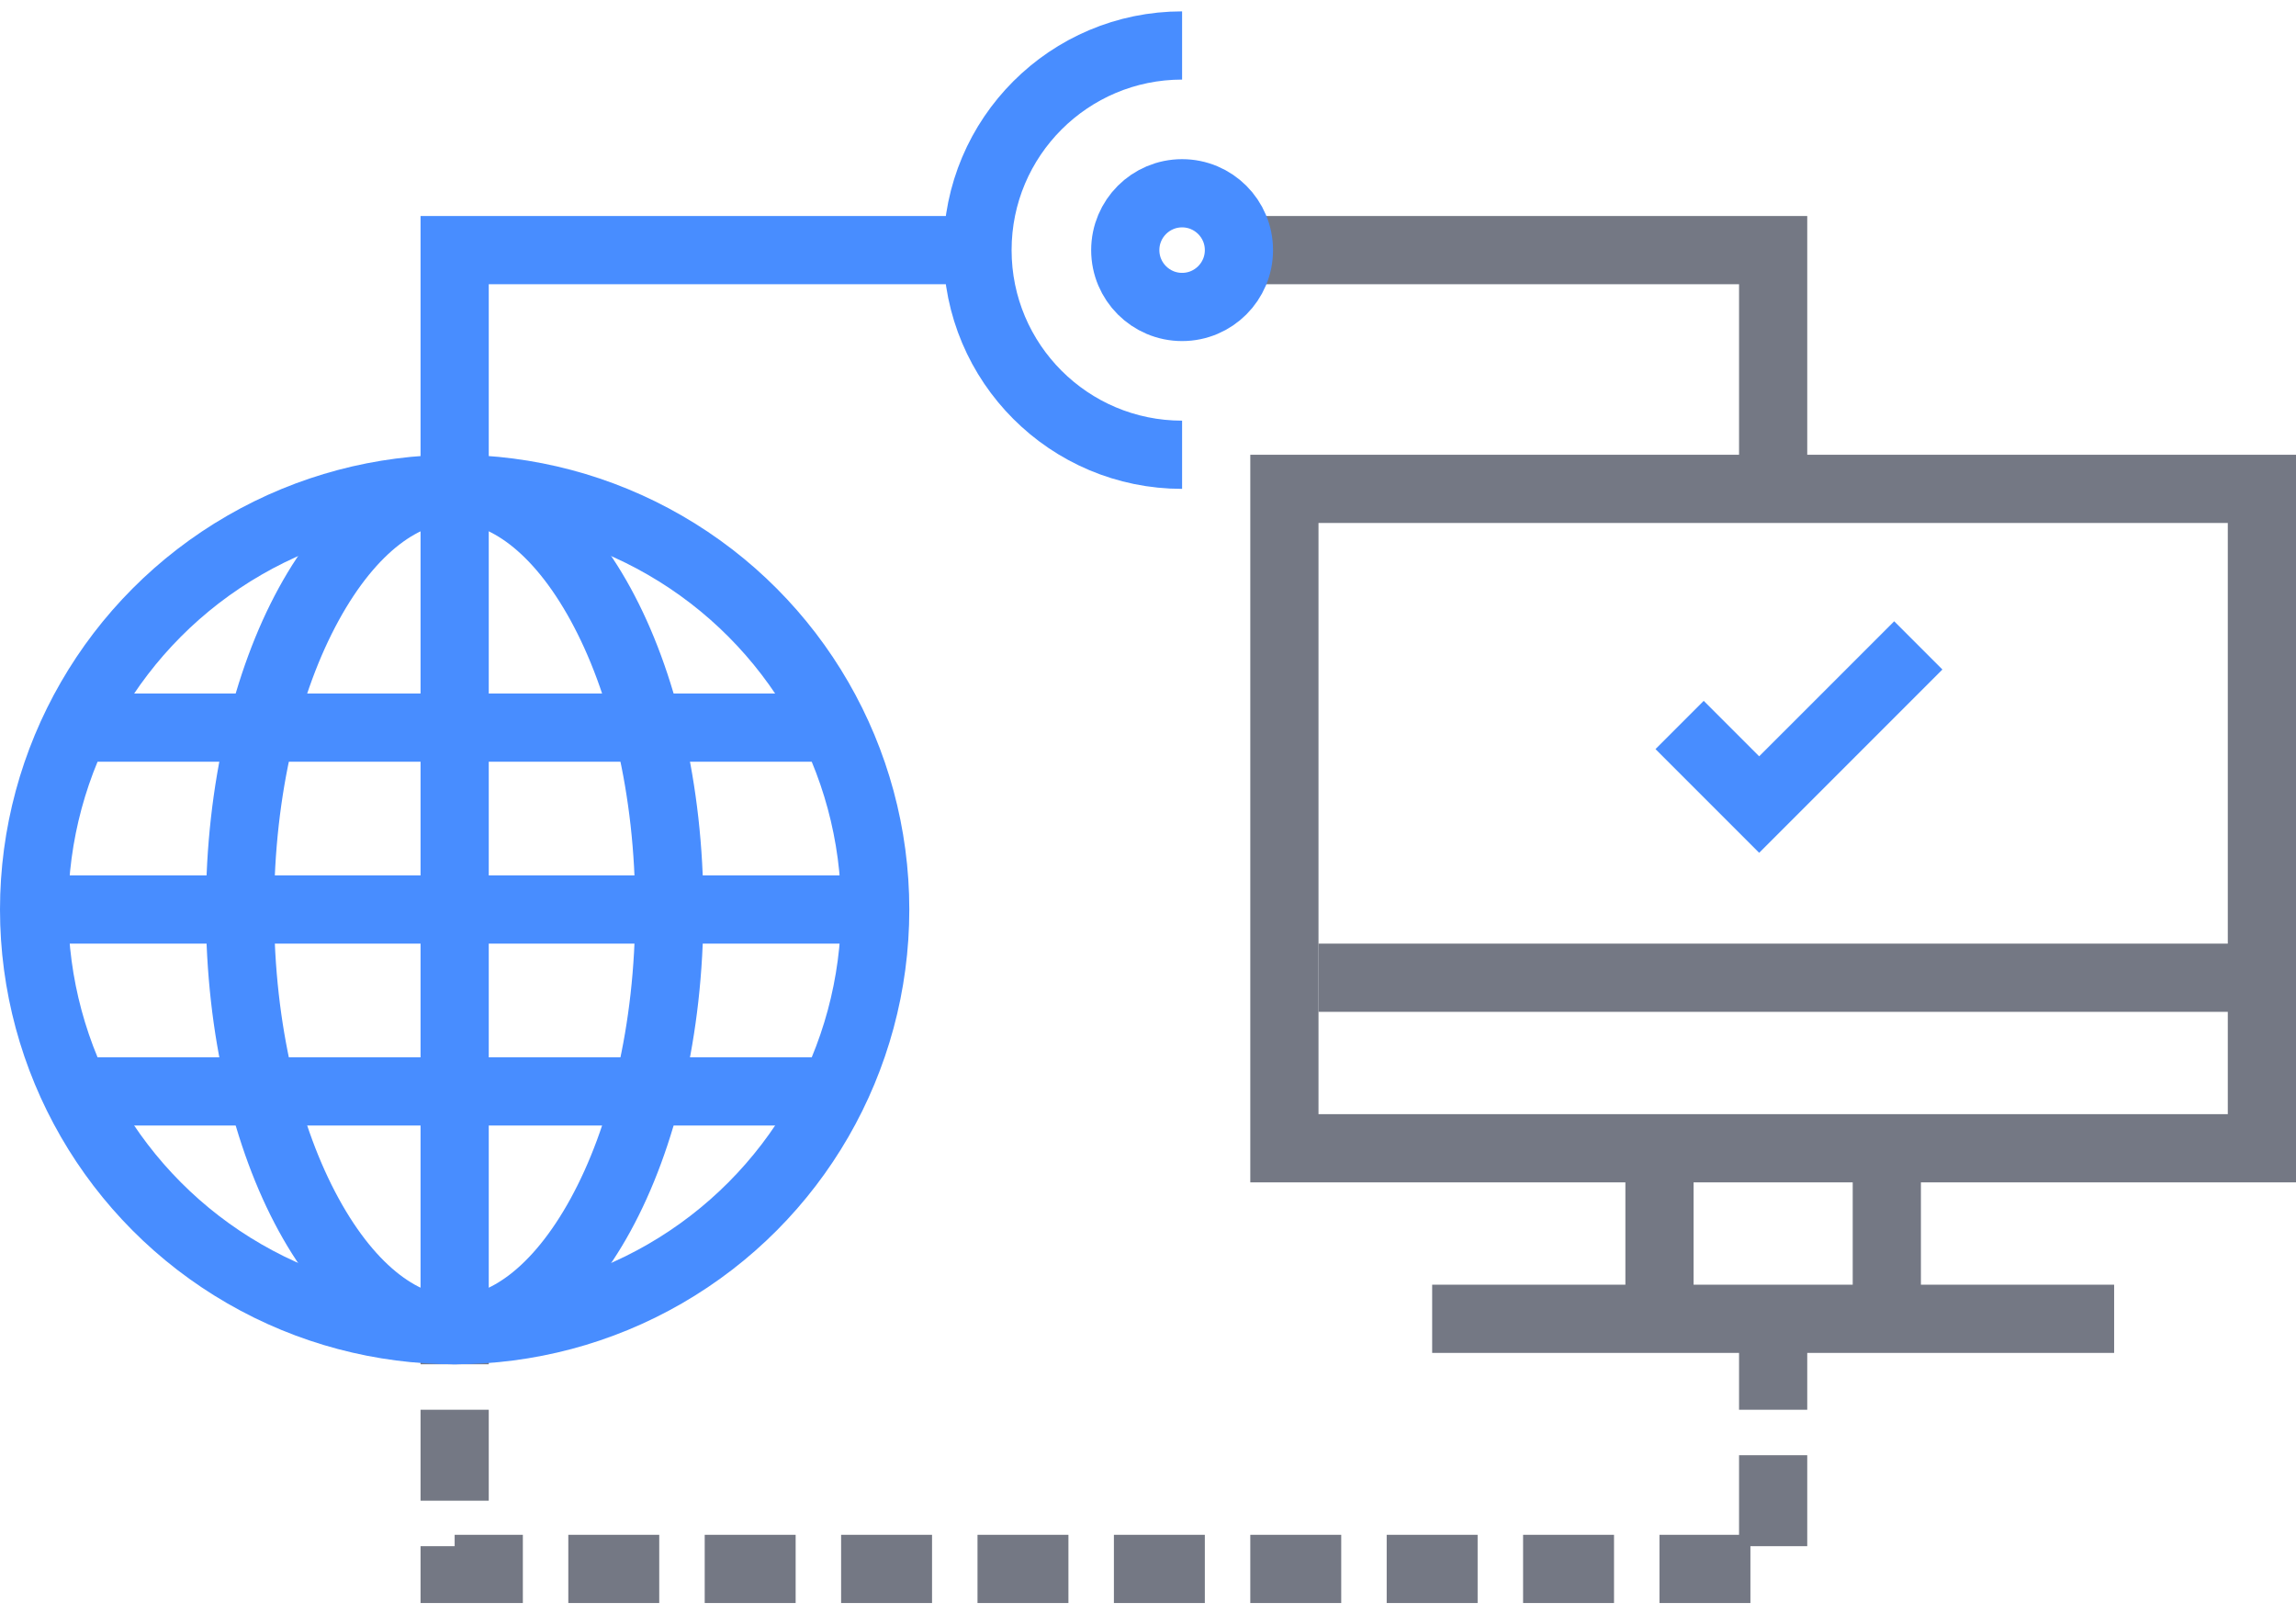 <svg width="101" height="71" viewBox="0 0 101 71" fill="none" xmlns="http://www.w3.org/2000/svg">
<rect x="56.5" y="21.5" width="43" height="29" stroke="#747884" stroke-width="3"/>
<path d="M58 43H99" stroke="#747884" stroke-width="3"/>
<path d="M63 58H93" stroke="#747884" stroke-width="3"/>
<path d="M73 50L73 58" stroke="#747884" stroke-width="3"/>
<path d="M83 50L83 58" stroke="#747884" stroke-width="3"/>
<path d="M84.385 28.384L77.385 35.384L73.885 31.884" stroke="#488DFF" stroke-width="3"/>
<path d="M54 11H78V22" stroke="#747884" stroke-width="3"/>
<path d="M78 58V69H20V58" stroke="#747884" stroke-width="3" stroke-dasharray="4 2"/>
<path d="M52 20C47.029 20 43 15.971 43 11C43 6.029 47.029 2 52 2" stroke="#488DFF" stroke-width="3"/>
<circle cx="52" cy="11" r="2.5" stroke="#488DFF" stroke-width="3"/>
<circle cx="20" cy="40" r="18.5" stroke="#488DFF" stroke-width="3"/>
<path d="M29.443 40C29.443 45.321 28.26 50.063 26.422 53.422C24.554 56.837 22.218 58.5 20 58.5C17.782 58.5 15.446 56.837 13.578 53.422C11.74 50.063 10.557 45.321 10.557 40C10.557 34.679 11.74 29.937 13.578 26.578C15.446 23.163 17.782 21.5 20 21.5C22.218 21.5 24.554 23.163 26.422 26.578C28.26 29.937 29.443 34.679 29.443 40Z" stroke="#488DFF" stroke-width="3"/>
<path d="M2 40H39.358" stroke="#488DFF" stroke-width="3"/>
<path d="M4 32H36" stroke="#488DFF" stroke-width="3"/>
<path d="M4 48H36" stroke="#488DFF" stroke-width="3"/>
<path d="M20 22L20 59.358" stroke="#488DFF" stroke-width="3"/>
<path d="M43 11H20V23" stroke="#488DFF" stroke-width="3"/>
</svg>
